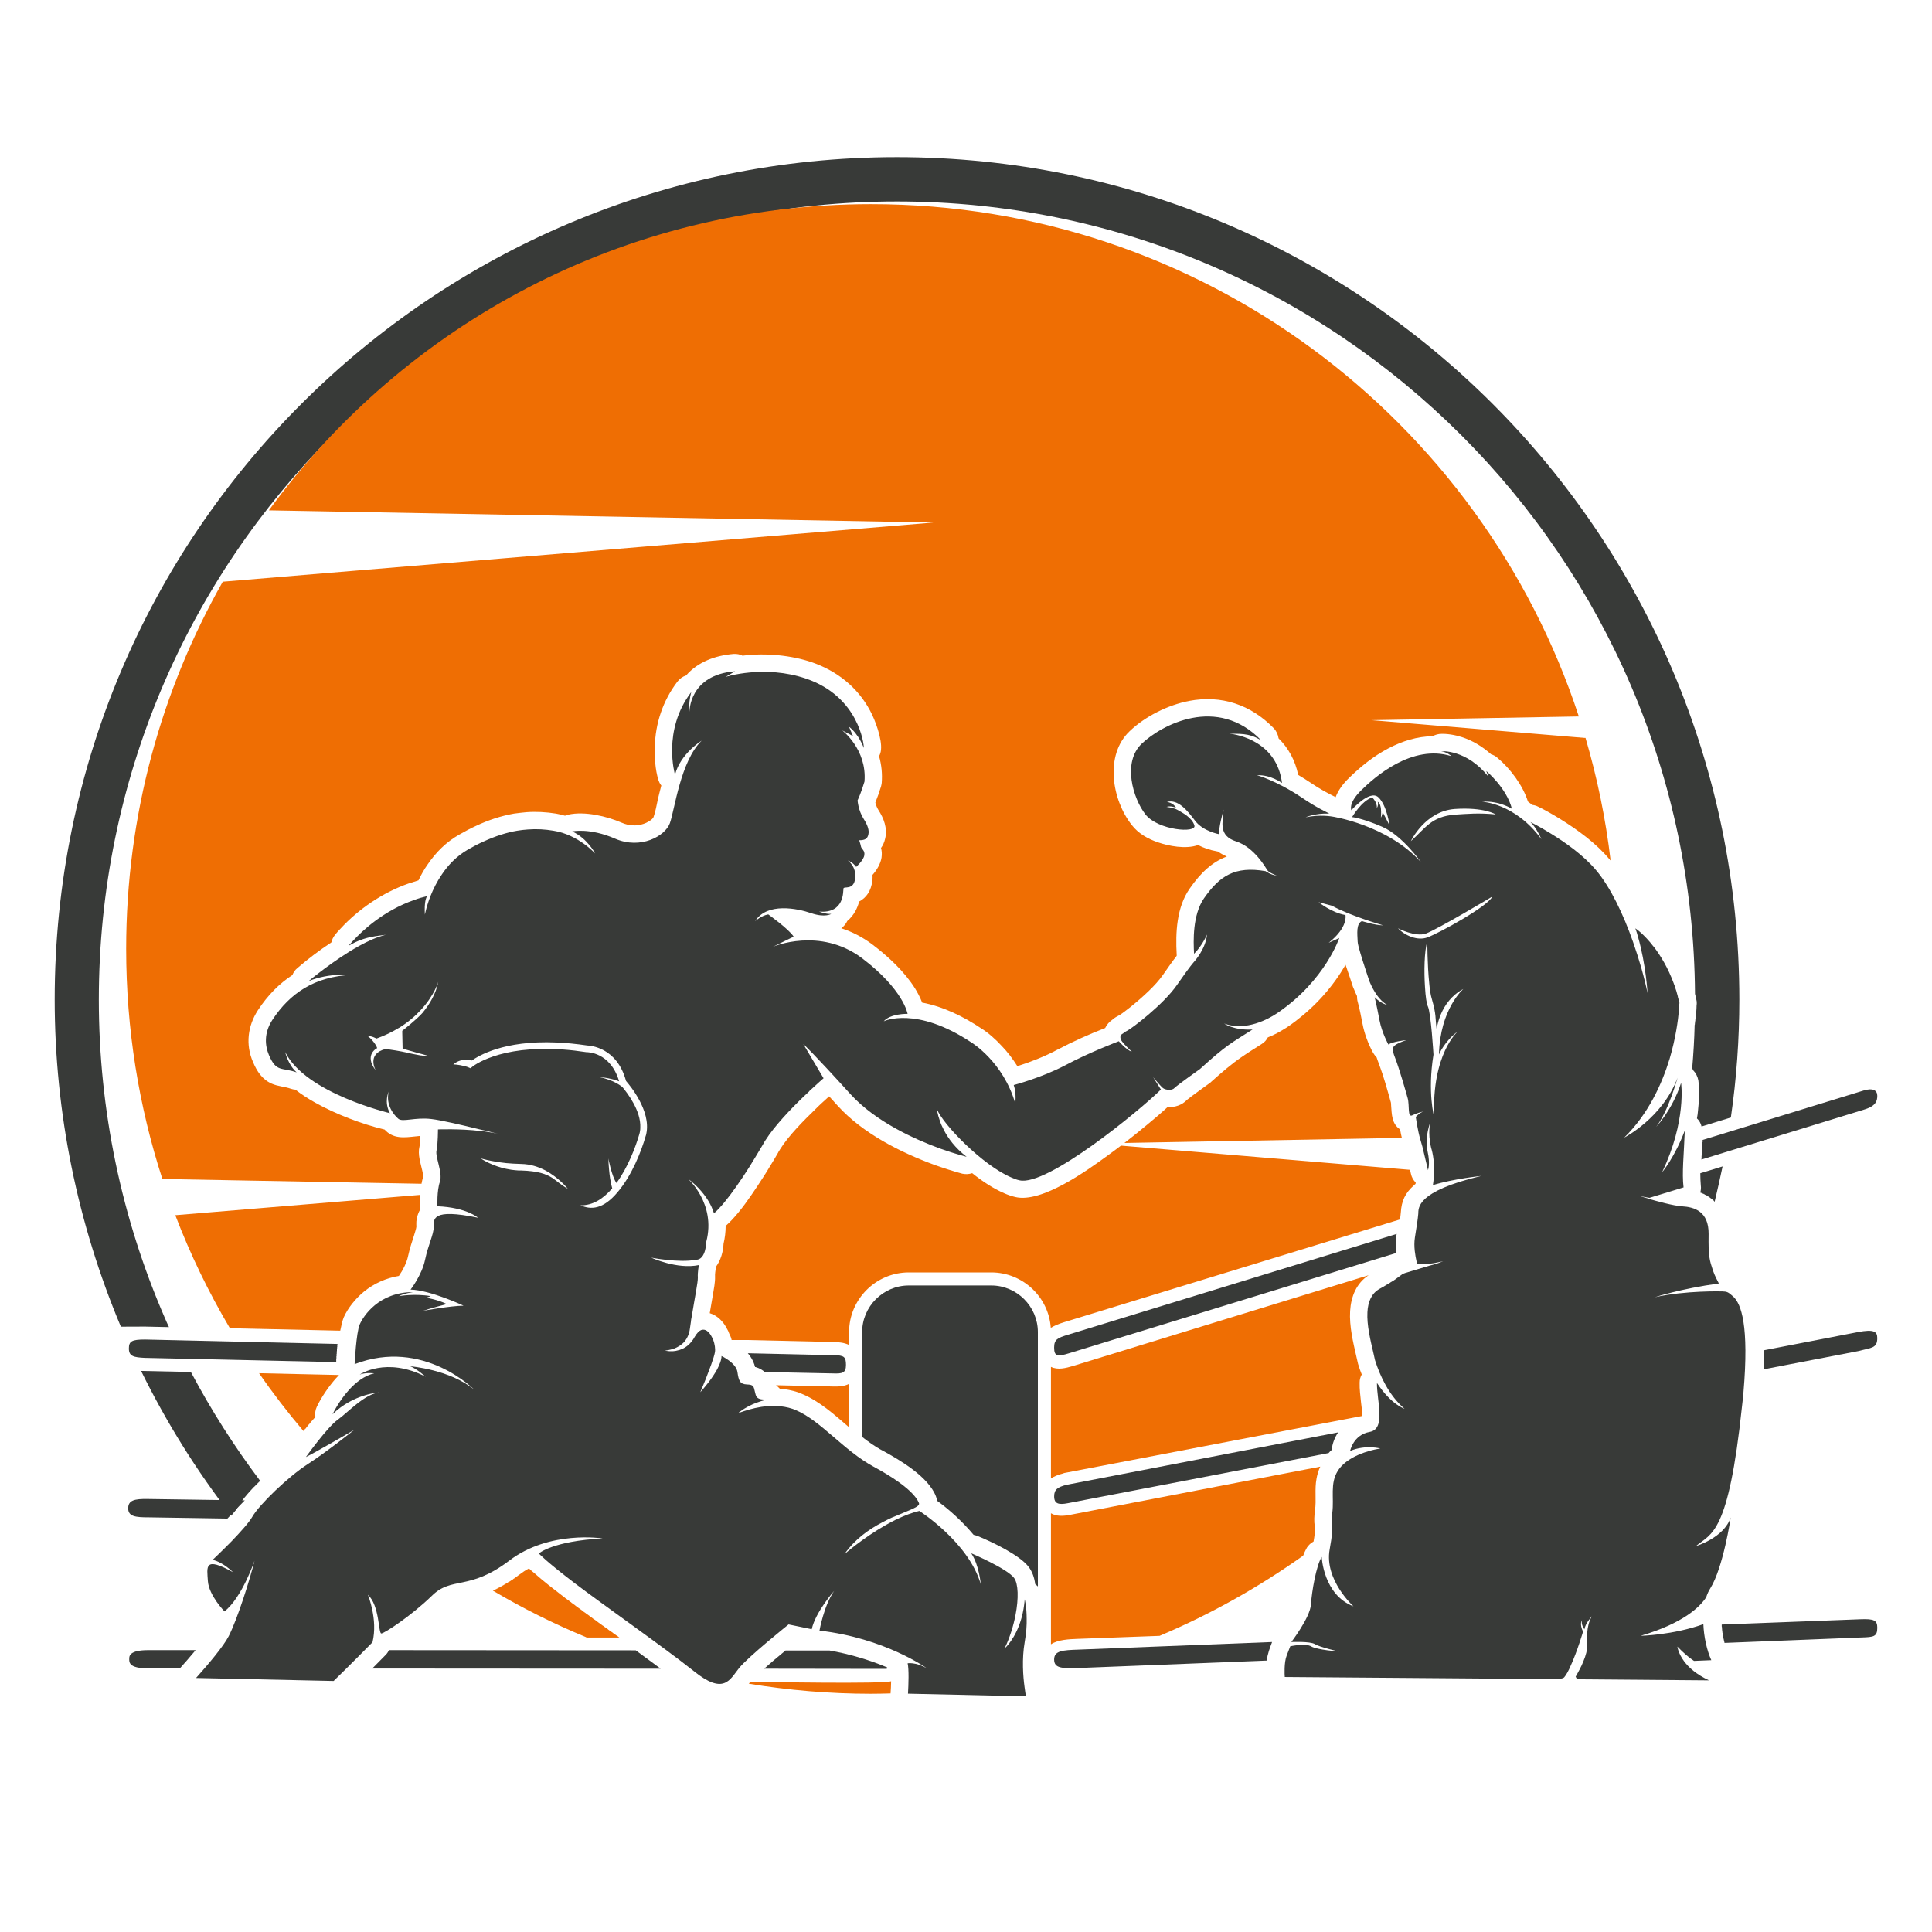 <?xml version="1.0" encoding="utf-8"?>
<!-- Generator: Adobe Illustrator 22.1.0, SVG Export Plug-In . SVG Version: 6.00 Build 0)  -->
<svg version="1.1" xmlns="http://www.w3.org/2000/svg" xmlns:xlink="http://www.w3.org/1999/xlink" x="0px" y="0px"
	 viewBox="22.366 337.079 100 100" enable-background="new 22.366 337.079 100 100" xml:space="preserve">
<g id="background">
	<g>
		<path fill="#383A38" d="M34.348,415.534c-1.819-2.34-3.382-4.854-4.68-7.496l2.578,0.055c1.042,1.965,2.24,3.848,3.583,5.631
			l-0.009,0.009l-0.009,0.018l-0.027,0.027h-0.009l-0.018,0.018l-0.018,0.027h-0.009l-0.018,0.018l-0.018,0.027h-0.009l-0.018,0.018
			l-0.027,0.027l0,0l-0.018,0.027l-0.018,0.018h-0.009l-0.018,0.027l-0.018,0.018h-0.009l-0.018,0.027l-0.018,0.018H35.5
			l-0.018,0.027l-0.018,0.018l-0.009,0.009l-0.018,0.018l-0.018,0.018v0.009l-0.027,0.018l-0.009,0.018l-0.009,0.009l-0.037,0.037
			l-0.009,0.009l-0.018,0.018l-0.009,0.018l-0.009,0.009l-0.027,0.027h-0.009l-0.009,0.018l-0.018,0.027h-0.009l-0.009,0.018
			l-0.027,0.027l0,0l-0.037,0.046l0,0l-0.018,0.018l-0.018,0.027l0,0l-0.018,0.018l-0.018,0.018v0.009l-0.018,0.018l-0.018,0.018
			l0,0l-0.018,0.027l-0.018,0.018l0,0l-0.018,0.027l-0.018,0.018l0,0l-0.027,0.037l0,0l-0.009,0.009l-0.018,0.018l-0.009,0.018
			v0.009l-0.018,0.018l-0.009,0.009l-0.027,0.037l-0.009,0.009c-0.018,0.027-0.027,0.046-0.046,0.073l-0.009,0.009l-0.009,0.009
			l-0.009,0.018l-0.009,0.009c-0.018,0.027-0.027,0.046-0.046,0.073l0,0v0.009l-0.009,0.009l-0.018,0.027l0,0l-0.009,0.018
			l-0.009,0.018l0,0l-0.018,0.018l-0.009,0.018v0.009l0,0l-0.009,0.009l0,0l0,0v0.009h-0.009l0,0v0.009v0.009h-0.009l0,0v0.009
			h-0.009v0.009l0,0v0.009h-0.009l0,0v0.009h-0.009v0.009l0,0v0.009h-0.009v0.009l0,0l-0.009,0.009l0,0l0,0l-0.009,0.009v0.009
			H34.54l0,0v0.009l0,0l-0.009,0.009l0,0v0.009h-0.009v0.009l0,0l-0.009,0.009l0,0l-0.009,0.009l0,0v0.009h-0.009v0.009l0,0
			l-0.009,0.009l0,0h-0.009v0.009l-0.009,0.009l0,0l0,0l-0.009,0.009v0.009h-0.009v0.009l0,0l-0.009,0.009l0,0v0.009H34.43
			l-0.009,0.009l0,0v0.009h-0.009v0.009l0,0l-0.009,0.009v0.009h-0.009l0,0l-0.009,0.009v0.009h-0.009l0,0v0.009l-0.009,0.009l0,0
			h-0.009v0.009L34.348,415.534z M28.616,405.735c-2.23-5.311-3.419-11.051-3.419-16.92c0-12.039,4.872-22.944,12.77-30.832
			c7.889-7.889,18.785-12.77,30.824-12.77c12.039,0,22.945,4.881,30.833,12.77c7.889,7.889,12.77,18.794,12.77,30.832
			c0,2.057-0.146,4.095-0.439,6.106l-1.517,0.466c-0.037-0.165-0.119-0.311-0.238-0.42c0.027-0.137,0.046-0.274,0.055-0.411
			c0.055-0.475,0.082-1.069,0.018-1.554c-0.037-0.201-0.128-0.375-0.256-0.512h-0.009l0,0l0,0l0,0v-0.009l0,0l0,0l0,0l0,0l0,0l0,0
			v-0.009h-0.009l0,0l0,0l0,0l0,0v-0.009l0,0l0,0l0,0l0,0l0,0v-0.009l0,0l0,0h-0.009l0,0l0,0v-0.009l0,0l0,0l0,0l0,0l0,0l0,0v-0.009
			h-0.009l0,0l0,0l0,0l0,0v-0.009l0,0l0,0l0,0l0,0l0,0v-0.009h-0.009l0,0l0,0l0,0v-0.009l0,0l0,0l0,0l0,0h-0.009v-0.009l0,0l0,0l0,0
			l0,0l0,0l0,0v-0.009l0,0l0,0h-0.009l0,0l0,0v-0.009l0,0l0,0l0,0l0,0c0.064-0.75,0.11-1.499,0.128-2.258l0.009-0.009v-0.009v-0.018
			l0.009-0.073v-0.009v-0.009l0,0v-0.009l0.009-0.009v-0.018l0,0v-0.018v-0.009v-0.009v-0.009l0,0l0.009-0.009v-0.009v-0.009v-0.009
			v-0.009v-0.009v-0.009v-0.009v-0.009l0,0l0.009-0.009v-0.009v-0.009v-0.018l0,0v-0.009v-0.009v-0.009l0.009-0.009l0,0v-0.009
			v-0.009v-0.018v-0.009l0,0v-0.009v-0.009v-0.009l0.009-0.009l0,0v-0.009v-0.018v-0.009v-0.009l0,0v-0.009v-0.009v-0.009v-0.009
			l0,0l0.009-0.009v-0.018v-0.009v-0.009l0,0v-0.009v-0.009v-0.009v-0.009l0,0v-0.018l0.009-0.009v-0.009v-0.009
			c0.009-0.119,0.018-0.238,0.018-0.357c0.009-0.037,0.009-0.073,0.009-0.11c0-0.073-0.009-0.137-0.027-0.201
			c0-0.018,0-0.027-0.009-0.046c0,0,0-0.009,0-0.018l0,0v-0.009h-0.009l0,0l0,0l0,0l0,0v-0.009l0,0l0,0l0,0l0,0v-0.009l0,0l0,0l0,0
			l0,0v-0.009l0,0l0,0l0,0l0,0l0,0v-0.009l0,0h-0.009l0,0l0,0v-0.009l0,0l0,0l0,0l0,0v-0.009l0,0l0,0l0,0l0,0l0,0v-0.009l0,0l0,0
			l0,0l0,0v-0.009l0,0h-0.009l0,0l0,0v-0.009l0,0l0,0l0,0l0,0l0,0v-0.009l0,0l0,0l0,0l0,0v-0.009l0,0l0,0l0,0l0,0v-0.009l0,0l0,0
			l0,0h-0.009l0,0v-0.009l0,0l0,0l0,0l0,0v-0.009l0,0l0,0l0,0l0,0v-0.009l0,0l0,0l0,0l0,0v-0.009l0,0l0,0h-0.009l0,0v-0.009l0,0l0,0
			l0,0v-0.009l0,0l0,0l0,0l0,0l0,0v-0.009l0,0l0,0l0,0l0,0v-0.009l0,0l0,0h-0.009l0,0l0,0c-0.073-11.298-4.68-21.518-12.094-28.931
			c-7.478-7.477-17.807-12.103-29.215-12.103c-11.408,0-21.738,4.625-29.215,12.103c-7.478,7.477-12.094,17.806-12.094,29.214
			c0,5.722,1.179,11.307,3.401,16.435c0.073,0.174,0.146,0.338,0.229,0.512l-1.234-0.027H28.616z M111.527,397.454
			c-0.128,0.612-0.265,1.216-0.411,1.828l-0.009-0.009l0,0l-0.018-0.018v-0.009h-0.009v-0.009l-0.009-0.009l-0.009-0.009
			l-0.009-0.009l-0.018-0.009l-0.009-0.009l0,0l-0.009-0.009l-0.018-0.018l0,0l-0.037-0.027l0,0l-0.018-0.018h-0.009l0,0v-0.009
			l-0.018-0.009l-0.009-0.009h-0.009l-0.009-0.009l-0.009-0.009l-0.009-0.009l0,0l-0.027-0.018l0,0h-0.009l-0.009-0.009
			l-0.009-0.009l-0.009-0.009h-0.009l-0.009-0.009l-0.009-0.009h-0.009l-0.009-0.009h-0.009l-0.009-0.009l0,0l-0.018-0.009
			l-0.009-0.009h-0.009v-0.009l-0.037-0.018l0,0l0,0l0,0l-0.027-0.009l-0.009-0.009l0,0h-0.009l-0.018-0.009l-0.009-0.009l0,0
			l-0.018-0.009l-0.009-0.009h-0.009h-0.009l-0.018-0.018h-0.009h-0.009l-0.009-0.009h-0.018v-0.009h-0.009l-0.018-0.009h-0.009
			l-0.009-0.009h-0.009l-0.009-0.009h-0.018l0,0l-0.009-0.009h-0.018l-0.009-0.009c0.027-0.11,0.046-0.229,0.027-0.357
			c-0.018-0.21-0.027-0.42-0.027-0.64L111.527,397.454z"/>
		<path fill="#383A38" d="M96.06,394.592c0.027-0.009,0.064-0.018,0.101-0.018C96.161,394.574,96.124,394.583,96.06,394.592
			L96.06,394.592z M109.535,423.066l-5.302,0.21c-0.155,0.32-0.311,0.585-0.311,0.585l0.073,0.137l6.829,0.055
			C110.165,423.743,109.772,423.386,109.535,423.066c-0.311-0.42-0.347-0.759-0.347-0.759c0.311,0.32,0.594,0.567,0.859,0.74
			l0.896-0.037c-0.229-0.512-0.384-1.197-0.411-1.865c-1.572,0.567-3.245,0.603-3.245,0.603c2.203-0.649,3.062-1.49,3.391-1.993
			c0.055-0.174,0.128-0.329,0.21-0.457c0.676-1.079,1.06-3.675,1.06-3.675c-0.357,1.06-1.801,1.481-1.801,1.481
			c0.804-0.676,1.682-0.567,2.386-7.24c0.027-0.238,0.055-0.475,0.073-0.695c0.302-3.501-0.119-4.607-0.53-4.982
			c-0.274-0.247-0.329-0.256-0.567-0.265c0,0-1.892-0.055-3.492,0.302c0,0,1.325-0.439,3.318-0.713
			c-0.091-0.174-0.201-0.375-0.302-0.658c-0.183-0.558-0.247-0.722-0.229-1.901c0.009-1.179-0.74-1.399-1.38-1.435
			c-0.43-0.027-1.271-0.256-1.773-0.402v-0.009c-0.247-0.064-0.402-0.119-0.402-0.119c0.165,0.037,0.329,0.064,0.494,0.091
			l1.764-0.539c-0.091-0.74,0.018-1.7,0.064-2.943c-0.521,1.389-1.179,2.166-1.179,2.166c1.28-2.66,0.987-4.634,0.987-4.634
			c-0.448,1.399-1.289,2.276-1.289,2.276c0.64-0.823,1.106-2.541,1.106-2.541c-0.777,2.084-2.761,3.099-2.761,3.099
			c1.243-1.216,1.947-2.761,2.349-4.077c0.32-1.079,0.439-2.011,0.484-2.514c0.009-0.146,0.018-0.247,0.018-0.32
			c0.009-0.037,0.009-0.064,0.009-0.064c-0.009-0.009-0.009-0.027-0.009-0.037c0-0.009-0.009-0.018-0.009-0.018
			c-0.018-0.082-0.037-0.165-0.064-0.247c0-0.009,0-0.009,0-0.009l0,0c0-0.018-0.009-0.037-0.009-0.046
			c-0.027-0.091-0.046-0.174-0.073-0.265c-0.037-0.101-0.073-0.21-0.101-0.311c-0.009-0.009-0.018-0.027-0.018-0.037
			s-0.009-0.018-0.009-0.027c-0.302-0.823-0.686-1.444-1.033-1.901c-0.009-0.009-0.018-0.018-0.027-0.027
			c-0.229-0.302-0.448-0.521-0.612-0.676c-0.192-0.174-0.32-0.256-0.32-0.256c0.055,0.146,0.101,0.293,0.137,0.439
			c0.411,1.417,0.494,2.916,0.494,2.916c-0.165-0.814-0.43-1.737-0.75-2.651c-0.503-1.435-1.17-2.834-1.911-3.711
			c-0.658-0.786-1.618-1.453-2.349-1.901c-0.603-0.375-1.051-0.594-1.051-0.594c0.32,0.302,0.567,0.887,0.567,0.887
			c-1.371-1.874-3.071-1.938-3.071-1.938c0.887-0.064,1.545,0.366,1.545,0.366c-0.274-1.079-1.325-1.956-1.325-1.956l0.101,0.283
			c-1.134-1.417-2.432-1.307-2.432-1.307c0.302,0.046,0.53,0.256,0.53,0.256c-2.048-0.64-3.986,1.088-4.68,1.773
			c-0.686,0.676-0.503,1.024-0.503,1.024s0.951-1.088,1.399-0.667c0.448,0.42,0.585,1.499,0.567,1.453
			c-0.009-0.055-0.347-0.686-0.347-0.686s-0.027,0.192-0.091,0.283c0.037-0.484-0.018-0.722-0.165-0.823
			c0.027,0.073,0.027,0.238-0.046,0.32c0.027-0.293-0.238-0.539-0.238-0.539c-0.548,0.165-1.042,1.015-1.042,1.015
			s0.53,0.055,1.563,0.503c1.033,0.448,2.002,1.828,2.002,1.828c-1.755-1.938-4.589-2.358-4.589-2.358s-0.631-0.119-1.38,0.037
			c0,0,0.494-0.219,1.225-0.192c-0.201-0.11-0.622-0.283-1.444-0.841c-1.298-0.868-2.294-1.143-2.294-1.143
			c0.695-0.037,1.289,0.402,1.289,0.402c-0.265-2.13-2.249-2.505-2.733-2.559c0.457,0.037,0.987-0.073,1.664,0.357
			c-2.285-2.367-5.183-0.795-6.189,0.165c-1.015,0.96-0.457,2.834,0.192,3.665c0.649,0.823,2.66,0.987,2.532,0.567
			c-0.128-0.42-0.658-0.676-0.859-0.795c-0.201-0.119-0.585-0.165-0.585-0.165c0.229-0.073,0.494,0.046,0.494,0.046
			c-0.155-0.274-0.475-0.302-0.475-0.302c0.576-0.155,1.051,0.43,1.463,0.978s1.252,0.695,1.252,0.695
			c-0.073-0.219,0.219-1.271,0.219-1.271c-0.037,0.658-0.283,1.344,0.658,1.645c0.932,0.302,1.527,1.362,1.609,1.49
			s0.484,0.274,0.484,0.274c-0.311-0.027-0.576-0.228-0.576-0.228c-1.6-0.274-2.377,0.247-3.19,1.408
			c-0.594,0.868-0.548,2.203-0.512,2.87c0.439-0.439,0.667-0.996,0.667-0.996c-0.055,0.74-0.658,1.399-0.658,1.399
			c-0.064,0.082-0.155,0.146-0.878,1.188c-0.722,1.051-2.368,2.276-2.569,2.377c-0.201,0.101-0.238,0.155-0.238,0.155
			c-0.183,0.082-0.165,0.256-0.055,0.411c0.11,0.155,0.512,0.539,0.512,0.539c-0.302-0.11-0.676-0.548-0.676-0.548
			s-1.545,0.585-2.77,1.243c-1.234,0.649-2.669,1.024-2.669,1.024c0.146,0.42,0.082,0.96,0.082,0.96
			c-0.622-2.157-2.258-3.154-2.258-3.154c-2.879-1.92-4.552-1.106-4.552-1.106c0.357-0.411,1.234-0.384,1.234-0.384
			s-0.201-1.252-2.368-2.889c-2.176-1.627-4.598-0.585-4.598-0.585l1.07-0.521c-0.247-0.393-1.316-1.152-1.316-1.152
			c-0.366,0.064-0.676,0.347-0.676,0.347c0.612-0.978,2.185-0.658,2.898-0.411c0.722,0.247,1.042,0.037,1.042,0.037
			c-0.274,0.027-0.631-0.119-0.631-0.119c1.335,0.11,1.234-1.079,1.261-1.197c0.018-0.128,0.53,0.11,0.603-0.512
			c0.082-0.622-0.375-0.932-0.375-0.932c0.256,0.082,0.43,0.329,0.43,0.329s0.384-0.347,0.42-0.603
			c0.046-0.256-0.155-0.32-0.174-0.457c-0.027-0.137-0.091-0.32-0.091-0.32c0.32,0,0.43-0.091,0.475-0.302
			c0.046-0.201-0.018-0.448-0.238-0.795c-0.293-0.457-0.32-0.969-0.32-0.969c0.183-0.384,0.357-0.969,0.357-0.969
			c0.137-1.673-1.152-2.651-1.152-2.651l0.558,0.293l-0.21-0.484c0.512,0.384,0.768,1.097,0.768,1.097
			c0.018-0.165-0.256-2.651-2.98-3.583c-2.166-0.74-4.178-0.091-4.178-0.091c0.165-0.091,0.329-0.192,0.494-0.293
			c-2.395,0.192-2.358,2.102-2.358,2.102c-0.037-0.43,0.018-0.75,0.091-1.024c-1.517,1.984-0.841,4.278-0.841,4.278
			c0.283-1.097,1.38-1.764,1.38-1.764c-1.097,1.06-1.399,3.592-1.645,4.269c-0.238,0.667-1.508,1.38-2.834,0.804
			c-1.325-0.576-2.221-0.375-2.221-0.375c0.795,0.366,1.188,1.143,1.188,1.143s-0.878-0.978-2.157-1.179
			c-0.43-0.073-0.868-0.101-1.335-0.064c-0.183,0.009-0.366,0.037-0.548,0.064c-0.539,0.091-1.115,0.274-1.737,0.558
			c-0.265,0.119-0.53,0.256-0.814,0.421c-0.576,0.329-1.015,0.795-1.335,1.271c-0.53,0.768-0.768,1.581-0.85,1.929
			c-0.027,0.101-0.037,0.165-0.037,0.165c0-0.073-0.009-0.146-0.009-0.219c-0.009-0.603,0.128-0.74,0.128-0.74
			c-0.238,0.055-0.457,0.119-0.676,0.201c-1.6,0.558-2.697,1.609-3.154,2.102c-0.155,0.165-0.238,0.265-0.238,0.265
			c0.119-0.064,0.229-0.119,0.329-0.174c0.622-0.292,1.06-0.32,1.6-0.393c-0.43,0.101-0.923,0.32-1.399,0.585
			c-1.316,0.731-2.596,1.81-2.596,1.81c1.088-0.439,2.221-0.32,2.221-0.32c-1.92,0.082-3.199,0.96-4.095,2.322
			c-0.457,0.695-0.384,1.353-0.183,1.828c0.384,0.905,0.649,0.622,1.435,0.896c-0.448-0.393-0.594-1.051-0.594-1.051
			c1.06,2.139,5.421,3.163,5.421,3.163c-0.32-0.576-0.064-1.115-0.064-1.115c-0.165,0.686,0.274,1.216,0.503,1.408
			c0.229,0.183,0.859-0.091,1.7,0.009c0.494,0.055,1.627,0.32,2.477,0.53c0.119,0.027,0.229,0.055,0.329,0.073
			c0.43,0.11,0.722,0.183,0.722,0.183c-0.21-0.055-0.439-0.091-0.676-0.128c-0.101-0.018-0.201-0.027-0.302-0.037
			c-1.088-0.128-2.203-0.082-2.203-0.082s0,0.768-0.073,1.088c-0.082,0.32,0.329,1.152,0.174,1.618
			c-0.165,0.475-0.128,1.271-0.128,1.271c1.517,0.064,2.102,0.594,2.102,0.594c-2.413-0.503-2.294,0.082-2.294,0.475
			s-0.283,0.914-0.448,1.7c-0.165,0.795-0.75,1.545-0.75,1.545c1.024,0.027,2.742,0.832,2.742,0.832
			c-0.686,0.009-2.093,0.265-2.093,0.265c0.402-0.137,1.225-0.347,1.225-0.347c-0.42-0.219-1.06-0.329-1.06-0.329l0.229-0.082
			c-0.85-0.146-1.645,0-1.645,0c0.256-0.146,0.74-0.21,0.74-0.21c-1.792,0-2.587,1.252-2.77,1.673
			c-0.183,0.42-0.265,2.057-0.265,2.057c3.565-1.371,6.207,1.335,6.207,1.335c-1.261-1.06-3.327-1.225-3.327-1.225
			c0.32,0.119,0.795,0.539,0.795,0.539c-2.048-1.051-3.41-0.11-3.41-0.11c0.32-0.119,0.75-0.064,0.75-0.064
			c-0.512,0.119-0.96,0.475-1.307,0.859c-0.539,0.594-0.85,1.261-0.85,1.261c1.079-1.06,2.422-1.133,2.422-1.133
			c-0.777,0.091-1.618,1.033-2.157,1.417c-0.539,0.384-1.645,1.929-1.645,1.929c0.512-0.247,2.505-1.408,2.505-1.408
			s-1.426,1.143-2.422,1.783s-2.505,2.093-2.861,2.724c-0.165,0.292-0.622,0.795-1.06,1.252c-0.503,0.512-0.987,0.969-0.987,0.969
			c0.567,0.137,1.051,0.64,1.051,0.64c-1.508-0.841-1.344-0.274-1.298,0.466c0.055,0.74,0.859,1.563,0.859,1.563
			c0.914-0.722,1.554-2.623,1.554-2.623c-0.238,0.969-0.878,3.007-1.335,3.903c-0.265,0.521-1.07,1.472-1.691,2.166l7.121,0.155
			c0.713-0.686,2.011-2.002,2.011-2.002c0.293-1.179-0.238-2.459-0.238-2.459c0.612,0.558,0.539,2.002,0.695,2.002
			c0.155,0,1.563-0.923,2.614-1.947c1.042-1.033,1.92-0.238,4.004-1.819c2.084-1.591,4.836-1.152,4.836-1.152
			c-2.596,0.137-3.3,0.777-3.3,0.777s0.329,0.375,1.828,1.517s4.616,3.318,6.189,4.57c1.563,1.261,1.865,0.448,2.34-0.146
			c0.466-0.585,2.569-2.267,2.569-2.267l1.198,0.247c0.192-0.887,1.161-1.984,1.161-1.984c-0.539,0.777-0.759,2.057-0.759,2.057
			c3.373,0.384,5.54,1.938,5.54,1.938c-0.585-0.32-0.978-0.247-0.978-0.247c0.073,0.302,0.046,1.106,0.018,1.572l6.106,0.137
			c0,0-0.037-0.183-0.073-0.484c-0.073-0.53-0.146-1.444,0.009-2.331c0.082-0.466,0.11-0.868,0.101-1.197
			c0-0.649-0.101-1.005-0.101-1.005c-0.027,0.347-0.082,0.649-0.155,0.923c-0.302,1.124-0.887,1.618-0.887,1.618
			c0.265-0.548,0.457-1.161,0.567-1.737c0.165-0.85,0.146-1.609-0.073-1.91c-0.366-0.494-2.221-1.28-2.221-1.28
			c0.411,0.603,0.494,1.6,0.494,1.6c-0.631-2.176-3.181-3.793-3.181-3.793c-0.375,0.091-0.768,0.238-1.143,0.421
			c-0.046,0.018-0.082,0.037-0.119,0.055c-0.155,0.082-0.32,0.165-0.475,0.256c-1.179,0.667-2.139,1.508-2.139,1.508
			c0.539-0.777,1.271-1.289,1.956-1.645c0.165-0.091,0.338-0.174,0.494-0.247c0.046-0.018,0.091-0.037,0.137-0.055
			c0.768-0.338,1.344-0.503,1.271-0.695c-0.155-0.402-0.759-1.024-2.34-1.883s-2.733-2.386-4.059-2.943
			c-0.055-0.018-0.101-0.037-0.146-0.055c-0.548-0.183-1.124-0.174-1.618-0.101c-0.457,0.073-0.841,0.201-1.051,0.274
			c-0.11,0.037-0.165,0.064-0.165,0.064c0.037-0.027,0.082-0.064,0.128-0.101c0.283-0.21,0.585-0.356,0.832-0.448
			c0.311-0.119,0.53-0.155,0.53-0.155c-0.119-0.009-0.21-0.018-0.283-0.027l0,0l-0.475-0.009l0.475,0.009
			c-0.256-0.055-0.265-0.174-0.32-0.393c-0.064-0.283-0.073-0.366-0.42-0.375c-0.347-0.018-0.42-0.183-0.484-0.649
			c-0.073-0.475-0.823-0.823-0.823-0.823c0,0.201-0.101,0.448-0.229,0.695c-0.128,0.229-0.283,0.457-0.43,0.649
			c-0.238,0.311-0.439,0.53-0.439,0.53s0.128-0.302,0.283-0.686c0.091-0.238,0.192-0.503,0.283-0.75
			c0.091-0.256,0.165-0.484,0.192-0.64c0.027-0.174-0.009-0.411-0.091-0.64c-0.018-0.046-0.046-0.101-0.073-0.146
			c-0.11-0.219-0.274-0.384-0.448-0.375c-0.037,0-0.064,0.009-0.101,0.018c-0.11,0.046-0.219,0.155-0.338,0.356
			c-0.091,0.174-0.21,0.311-0.329,0.421c-0.201,0.174-0.411,0.256-0.612,0.293c-0.037,0.009-0.073,0.018-0.11,0.018
			c-0.046,0.009-0.082,0.009-0.119,0.009c-0.219,0.009-0.375-0.037-0.375-0.037s0.128,0,0.293-0.046
			c0.037-0.009,0.073-0.018,0.101-0.027c0.037-0.009,0.064-0.018,0.091-0.027c0.183-0.073,0.375-0.183,0.53-0.356
			c0.137-0.165,0.247-0.384,0.283-0.667c0.018-0.128,0.037-0.247,0.055-0.375c0-0.027,0.009-0.064,0.009-0.091
			c0.009-0.064,0.027-0.137,0.037-0.201c0.146-0.905,0.32-1.755,0.311-1.984c-0.018-0.283,0.055-0.649,0.055-0.649
			c-1.134,0.238-2.468-0.384-2.468-0.384s1.444,0.283,2.322,0.11c0.521,0,0.53-0.941,0.53-0.941c0.512-1.965-0.96-3.263-0.96-3.263
			c1.152,0.878,1.353,1.801,1.353,1.801c0.082-0.064,0.174-0.155,0.274-0.265c0.347-0.366,0.777-0.951,1.207-1.591
			c0-0.009,0.009-0.018,0.018-0.027c0.219-0.329,0.439-0.676,0.64-1.015c0.146-0.238,0.283-0.466,0.411-0.686
			c0.018-0.027,0.027-0.046,0.037-0.073c0.027-0.037,0.055-0.082,0.082-0.128c0.457-0.722,1.289-1.6,1.965-2.249
			c0.11-0.101,0.21-0.201,0.302-0.283v-0.009c0.43-0.402,0.74-0.667,0.74-0.667l-1.051-1.773c0,0,0.411,0.357,2.459,2.614
			c1.289,1.408,3.309,2.322,4.644,2.806c0.795,0.283,1.353,0.42,1.353,0.42c-0.594-0.457-0.96-0.96-1.179-1.389
			c-0.091-0.174-0.165-0.338-0.21-0.484c-0.128-0.347-0.146-0.585-0.146-0.585c0.329,0.804,2.368,2.898,3.848,3.528
			c0.146,0.064,0.283,0.119,0.42,0.146c1.417,0.338,6.225-3.611,7.322-4.698l-0.402-0.64c0,0,0.384,0.466,0.512,0.567
			c0.137,0.101,0.466,0.137,0.594-0.009c0.128-0.137,1.316-0.978,1.316-0.978c1.399-1.271,1.609-1.335,2.724-2.048
			c-0.978,0.055-1.472-0.311-1.472-0.311c1.134,0.43,2.34-0.265,2.697-0.503l0.11-0.073c2.422-1.664,3.154-3.848,3.154-3.848
			l-0.548,0.247c1.024-0.814,0.868-1.435,0.868-1.435c-0.731-0.128-1.389-0.667-1.389-0.667l0.686,0.183
			c0.96,0.53,2.651,1.015,2.651,1.015c-0.42,0-1.097-0.219-1.097-0.219c-0.302,0.146-0.238,0.631-0.219,1.07
			c0.009,0.21,0.229,0.887,0.448,1.563c0.055,0.155,0.11,0.32,0.155,0.466c0.018,0.037,0.027,0.073,0.046,0.11
			c0.174,0.393,0.457,0.896,0.887,1.133c0,0-0.32-0.064-0.658-0.402c0.082,0.311,0.201,0.923,0.256,1.207
			c0.119,0.631,0.457,1.243,0.457,1.243c0.201-0.155,0.923-0.229,0.923-0.229c-0.823,0.293-0.777,0.384-0.567,0.942
			c0.21,0.548,0.53,1.664,0.64,2.057c0.11,0.384-0.027,1.042,0.256,0.887c0.192-0.101,0.448-0.165,0.585-0.201
			c-0.238,0.073-0.421,0.293-0.421,0.293s0.101,0.713,0.238,1.17c0.064,0.201,0.146,0.503,0.21,0.804
			c0.101,0.402,0.183,0.777,0.183,0.777s0.128-0.302-0.018-0.96c0-0.018,0-0.037-0.009-0.055c-0.155-0.695,0.155-1.481,0.155-1.481
			s-0.155,0.521,0.037,1.344c0.009,0.027,0.018,0.064,0.027,0.091c0.238,0.878,0.064,1.837,0.064,1.837
			c1.06-0.329,2.505-0.475,2.505-0.475c-3.391,0.804-3.245,1.664-3.263,1.965c-0.027,0.302-0.073,0.585-0.174,1.225
			c-0.073,0.466,0.027,0.969,0.082,1.216c0.027,0.091,0.037,0.146,0.037,0.146c0.503,0.082,1.344-0.137,1.344-0.137
			s-0.046,0.018-0.119,0.046c-0.018,0.009-0.046,0.018-0.064,0.027c-0.137,0.046-0.32,0.11-0.521,0.155
			c-0.018,0.009-0.037,0.009-0.055,0.018l-1.188,0.356l-0.101,0.037L95,403.002c-0.009,0-0.009,0-0.009,0
			c-0.137,0.101-0.293,0.219-0.503,0.366c-0.046,0.027-0.082,0.046-0.128,0.073c-0.055,0.046-0.119,0.082-0.192,0.119
			c-0.119,0.073-0.247,0.155-0.393,0.229c-0.43,0.238-0.603,0.686-0.631,1.207c-0.037,0.667,0.155,1.453,0.311,2.121
			c0.027,0.128,0.055,0.247,0.082,0.366c0.265,0.832,0.722,1.819,1.527,2.514c0,0-0.686-0.21-1.426-1.335
			c-0.018,0.905,0.484,2.377-0.375,2.532c-0.859,0.155-1.015,0.987-1.015,0.987c0.804-0.347,1.664-0.119,1.545-0.119
			c-0.11,0-1.38,0.219-2.02,0.932c-0.064,0.073-0.119,0.146-0.165,0.219l0,0c-0.411,0.658-0.183,1.389-0.283,2.166
			c-0.119,0.878,0.146,0.338-0.137,1.901c-0.283,1.572,1.234,2.943,1.234,2.943c-1.563-0.594-1.645-2.559-1.645-2.559
			c-0.283,0.448-0.512,1.782-0.558,2.468c-0.046,0.676-1.015,1.938-1.015,1.938s0.978-0.046,1.225,0.11
			c0.238,0.155,1.243,0.384,1.243,0.384s-1.143-0.091-1.435-0.265c-0.283-0.183-1.088-0.009-1.088-0.009s-0.027,0.073-0.183,0.475
			c-0.146,0.366-0.11,1.024-0.101,1.106l14.8-0.576l-14.8,0.576v0.009l14.187,0.11c0.146-0.027,0.238-0.055,0.274-0.091
			c0.11-0.128,0.229-0.347,0.338-0.603c0.338-0.731,0.64-1.764,0.64-1.764c-0.201-0.402-0.055-0.594-0.055-0.594
			c-0.064,0.238,0.128,0.475,0.128,0.475c0.037-0.302,0.384-0.676,0.384-0.676c-0.32,0.539-0.238,1.179-0.256,1.691
			c-0.018,0.238-0.146,0.567-0.274,0.85L109.535,423.066z M85.987,375.049c-0.027,0-0.064-0.009-0.101-0.009
			C85.886,375.04,85.923,375.04,85.987,375.049L85.987,375.049z M96.252,385.598c-0.512,0.192-1.17-0.091-1.527-0.475
			c0,0.009,0.914,0.475,1.453,0.274c0.576-0.21,3.419-1.901,3.428-1.91C99.379,383.998,96.828,385.388,96.252,385.598
			L96.252,385.598z M96.124,388.176c-0.055-0.804-0.037-1.865,0.119-2.377c0,0,0,1.225,0.101,2.185
			c0.027,0.32,0.073,0.612,0.137,0.814c0.238,0.814,0.165,0.96,0.247,1.563c0,0,0.137-1.435,1.38-2.093c0,0-1.207,1.033-1.261,3.391
			c0,0,0.274-0.676,0.978-1.197c0,0-1.362,1.161-1.225,4.442c0,0-0.357-1.28-0.037-3.236c0,0-0.128-2.176-0.293-2.505
			C96.207,389.044,96.152,388.651,96.124,388.176L96.124,388.176z M52.758,391.192c0.146,0.009,1.536,0.082,2.011,1.837
			c0.192,0.219,1.298,1.536,1.051,2.724c-0.009,0.046-0.018,0.091-0.037,0.137c-0.219,0.768-0.704,2.02-1.453,2.898
			c-0.75,0.896-1.38,0.914-1.92,0.676c0.649,0.018,1.197-0.356,1.645-0.878c-0.064-0.21-0.165-0.667-0.201-1.545
			c0,0,0.174,0.923,0.42,1.271c0.594-0.814,0.987-1.856,1.179-2.514c0.037-0.119,0.055-0.238,0.055-0.356
			c0.037-0.868-0.658-1.773-0.923-2.093c0,0-0.402-0.366-1.207-0.521c0,0,0.53,0.027,1.033,0.219
			c-0.448-1.527-1.664-1.508-1.673-1.508h-0.009h-0.009c-0.42-0.064-0.814-0.11-1.188-0.137c-3.382-0.247-4.726,0.896-4.735,0.905
			l-0.073,0.064l-0.091-0.037c-0.073-0.037-0.155-0.055-0.219-0.073c-0.311-0.082-0.585-0.091-0.585-0.091
			c0.11-0.091,0.229-0.155,0.347-0.192c0.229-0.064,0.457-0.046,0.612-0.009c0.338-0.229,1.627-1.051,4.379-0.932
			C51.652,391.055,52.182,391.11,52.758,391.192L52.758,391.192z M47.237,397.033c0,0,0.484,0.155,1.325,0.247
			c0.11,0.009,0.229,0.018,0.357,0.027c0.128,0.009,0.274,0.009,0.43,0.018c0.466,0.009,0.878,0.146,1.234,0.329
			c0.722,0.384,1.161,0.942,1.17,0.951c-0.357-0.192-0.548-0.393-0.814-0.567c-0.311-0.192-0.713-0.347-1.6-0.375
			c-0.046,0-0.082,0-0.128,0c-0.128-0.009-0.247-0.018-0.375-0.037C48.096,397.518,47.548,397.234,47.237,397.033L47.237,397.033z
			 M45.052,387.892c-0.11,0.612-0.475,1.197-0.777,1.563c-0.009,0.009-0.018,0.018-0.018,0.027c-0.32,0.366-1.07,0.951-1.07,0.951
			l0,0c0,0.018,0,0.046,0,0.091c0.009,0.238,0.018,0.832,0.018,0.832l0.832,0.238l0.146,0.037l0.457,0.128c0,0-0.137,0-0.384-0.037
			c-0.046-0.009-0.091-0.018-0.137-0.018c-0.183-0.037-0.411-0.073-0.667-0.137c-0.402-0.091-0.832-0.155-1.134-0.192
			c-0.996,0.256-0.503,1.106-0.503,1.106c-0.631-0.814,0.073-1.152,0.073-1.152c-0.046-0.165-0.274-0.466-0.484-0.622
			c0.192-0.018,0.448,0.128,0.448,0.128c0.439-0.155,0.823-0.347,1.152-0.548c0.009,0,0.027-0.009,0.037-0.018
			c0.466-0.293,0.823-0.603,1.106-0.914C44.86,388.587,45.052,387.892,45.052,387.892L45.052,387.892z M95.393,380.616
			c0,0,0.731-1.554,2.276-1.664c1.508-0.101,2.112,0.274,2.112,0.283c-0.868-0.091-1.508-0.027-2.093,0.009
			C96.453,379.336,96.161,379.93,95.393,380.616L95.393,380.616z"/>
		<path fill="#383A38" d="M113.666,406.969l4.872-0.942c0.823-0.155,0.996-0.027,0.996,0.311c0,0.539-0.32,0.494-0.951,0.667
			l-4.936,0.951v-0.018v-0.018v-0.009v-0.009v-0.009v-0.009v-0.018v-0.018v-0.009v-0.018v-0.018l0,0v-0.009v-0.018v-0.009
			l0.009-0.018v-0.018v-0.009V407.7l0,0v-0.018v-0.009v-0.018v-0.018v-0.009V407.6v-0.009v-0.009v-0.018v-0.091l0.009-0.018v-0.073
			v-0.018v-0.018v-0.018v-0.009v-0.037v-0.009v-0.018v-0.018v-0.018v-0.009v-0.018l0,0v-0.018v-0.009v-0.018v-0.018v-0.018v-0.009
			v-0.009v-0.009v-0.018v-0.009v-0.018v-0.018v-0.018v-0.009l0,0V406.969z"/>
		<path fill="#383A38" d="M110.494,396.082l8.337-2.559c0.475-0.146,0.704-0.009,0.704,0.274c0,0.256-0.073,0.521-0.622,0.695
			l-8.483,2.605v-0.018l0,0v-0.018l0.009-0.018v-0.009l0,0v-0.018v-0.018v-0.009v-0.009v-0.018v-0.009v-0.009v-0.009v-0.018v-0.018
			l0,0l0.009-0.009v-0.018v-0.018l0,0v-0.018v-0.009v-0.018l0,0v-0.018v-0.018v-0.009l0,0v-0.018l0.009-0.018v-0.009v-0.009v-0.009
			v-0.018v-0.009v-0.009v-0.018v-0.009v-0.009v-0.009v-0.018l0.009-0.009v-0.009v-0.009v-0.018v-0.009v-0.009v-0.009v-0.018v-0.009
			v-0.009v-0.018l0.009-0.009v-0.009v-0.009v-0.018v-0.018l0,0v-0.009v-0.018v-0.018l0,0v-0.009v-0.018l0.009-0.018l0,0v-0.018
			v-0.009v-0.018l0,0v-0.018v-0.009v-0.009v-0.009v-0.018v-0.009l0.009-0.009v-0.009v-0.018v-0.009v-0.009v-0.009v-0.018v-0.009
			v-0.009V396.082z"/>
		<path fill="#383A38" d="M39.769,407.582l-9.9-0.219c-0.585-0.027-0.832-0.082-0.832-0.484c0-0.375,0.146-0.466,0.832-0.466
			l9.964,0.229v0.009v0.009v0.009v0.018v0.018l0,0l-0.009,0.018v0.009v0.009v0.009v0.018v0.018l0,0v0.018l-0.009,0.009v0.009v0.009
			v0.018v0.018l0,0v0.009v0.018v0.009l-0.009,0.009v0.018v0.009v0.046v0.018l-0.009,0.027v0.009v0.009v0.018l0,0v0.018v0.009v0.009
			v0.009v0.018v0.009v0.009l-0.009,0.009v0.018v0.009l0,0v0.018v0.009v0.009v0.009v0.018v0.009l0,0v0.018l-0.009,0.009v0.009v0.009
			v0.018v0.009l0,0v0.018v0.009v0.009v0.009v0.009l-0.009,0.055l0,0v0.009v0.018l0,0v0.009v0.018v0.009l0,0v0.009v0.018l0,0v0.009
			v0.009v0.018l0,0V407.582z"/>
		<path fill="#383A38" d="M78.189,422.463l10.019-0.393c-0.119,0.329-0.229,0.585-0.274,0.96l-9.735,0.384
			c-0.859,0.027-1.271,0.018-1.271-0.439S77.367,422.49,78.189,422.463L78.189,422.463z"/>
		<path fill="#383A38" d="M77.641,406.165l17.021-5.219l0,0l-0.009,0.018v0.018v0.009l0,0l-0.009,0.018l0,0v0.009v0.009v0.009l0,0
			v0.009v0.009v0.009v0.009h-0.009v0.018l0,0v0.009l0,0v0.018l0,0v0.018l0,0v0.009v0.009l-0.009,0.009v0.009l0,0v0.009v0.009v0.009
			l0,0v0.018l0,0v0.018l0,0v0.009v0.009v0.009l0,0v0.009l-0.009,0.009v0.009v0.009v0.009v0.009l0,0v0.018l0,0v0.018l0,0v0.009l0,0
			v0.018l0,0v0.018l0,0v0.009v0.009v0.009v0.009v0.009v0.009l0,0v0.018l0,0v0.018l0,0v0.009v0.009v0.009l0,0v0.018l0,0v0.009v0.009
			v0.009v0.009v0.009v0.009l0,0v0.018l0,0v0.018l0,0v0.009v0.009v0.009v0.009v0.009v0.009v0.009l0.009,0.009l0,0v0.009v0.009v0.009
			v0.009v0.009l0,0v0.018l0,0v0.018l0,0v0.009v0.009v0.009v0.009v0.009l0.009,0.009v0.009v0.009l0,0v0.018l0,0v0.018l0,0v0.009
			v0.009v0.009v0.009l0.009,0.009l-16.939,5.192c-0.594,0.183-0.777,0.174-0.777-0.293
			C76.928,406.402,77.111,406.329,77.641,406.165L77.641,406.165z"/>
		<path fill="#383A38" d="M66.991,407.253v-1.225c0-1.325,1.088-2.413,2.413-2.413h4.269c1.325,0,2.413,1.088,2.413,2.413v0.612
			v0.996v6.581v0.96v4.022l0,0v-0.009l0,0l0,0h-0.009l0,0l0,0v-0.009l0,0h-0.009l0,0l0,0l0,0v-0.009l0,0h-0.009l0,0l0,0l0,0v-0.009
			l0,0H76.05l0,0l0,0l0,0v-0.009l0,0h-0.009l0,0l0,0l0,0v-0.009h-0.009l0,0l0,0l0,0l0,0l-0.009-0.009l0,0l0,0l0,0l-0.009-0.009l0,0
			l0,0l0,0l0,0h-0.009v-0.009l0,0l0,0l0,0h-0.009l0,0l0,0v-0.009l0,0h-0.009l0,0l0,0v-0.009l0,0h-0.009l0,0l0,0l0,0l0,0
			l-0.009-0.009l0,0l0,0l0,0l0,0h-0.009v-0.009l0,0l0,0l0,0H75.95l0,0c-0.046-0.347-0.155-0.658-0.338-0.896
			c-0.457-0.612-1.883-1.289-2.614-1.591c-0.082-0.037-0.165-0.055-0.238-0.073c-0.567-0.676-1.234-1.289-1.892-1.764
			c-0.009-0.073-0.027-0.146-0.055-0.219c-0.384-1.024-1.874-1.892-2.779-2.386l-0.055-0.027l-0.009-0.009H67.96l-0.009-0.009
			l-0.055-0.027l0,0l-0.018-0.009l-0.018-0.018l-0.009-0.009l-0.018-0.009h-0.009l-0.009-0.009l-0.018-0.009l-0.018-0.009
			l-0.018-0.009l0,0l-0.064-0.046l-0.018-0.009l-0.046-0.027l-0.009-0.009l-0.009-0.009l-0.018-0.009l-0.018-0.009l-0.009-0.009
			l-0.009-0.009h-0.009l-0.018-0.009l-0.018-0.018l-0.018-0.009l0,0l-0.009-0.009l-0.018-0.009l-0.037-0.027l0,0l-0.064-0.046
			h-0.009v-0.009l-0.119-0.082l-0.009-0.009l0,0l-0.018-0.018l-0.018-0.009l-0.027-0.018l0,0l-0.018-0.018l-0.018-0.009
			l-0.018-0.009l-0.009-0.009v-0.009l-0.018-0.009l-0.018-0.009l-0.009-0.018l-0.018-0.009l0,0l-0.018-0.009L67,411.457
			l-0.009-0.009v-3.254V407.253z"/>
		<path fill="#383A38" d="M65.474,408.167l-3.529-0.073c-0.119-0.11-0.265-0.192-0.439-0.247h-0.009h-0.009v-0.009h-0.009H61.47
			h-0.009l0,0h-0.009l-0.009-0.009v-0.009v-0.009v-0.009l-0.009-0.009v-0.009v-0.009l0,0l-0.009-0.018v-0.009l0,0l-0.009-0.009
			v-0.009v-0.009v-0.009l-0.009-0.009l0,0v-0.018l-0.009-0.009l0,0v-0.009l-0.009-0.009v-0.009v-0.009l-0.009-0.009v-0.009l0,0
			l-0.009-0.018v-0.009l0,0l-0.009-0.009v-0.009v-0.009l-0.009-0.009v-0.009h-0.009v-0.009l-0.009-0.009v-0.009v-0.009l-0.009-0.009
			v-0.009l0,0l-0.009-0.009l-0.009-0.018l0,0v-0.009l-0.009-0.009l0,0l-0.009-0.009v-0.018h-0.009v-0.009l-0.009-0.009v-0.009l0,0
			l-0.009-0.009l-0.009-0.009v-0.009l-0.009-0.009v-0.009l0,0l-0.009-0.009l-0.009-0.009v-0.009h-0.009v-0.018h-0.009v-0.009
			l-0.009-0.009l-0.009-0.009l0,0l-0.009-0.009v-0.009l0,0l-0.009-0.018l-0.009-0.009l0,0l-0.009-0.009l-0.009-0.009l0,0
			l-0.009-0.009v-0.009l-0.009-0.009l0,0l-0.009-0.009l-0.009-0.009l0,0l-0.018-0.027l0,0l-0.009-0.009l-0.009-0.009l4.415,0.101
			c0.576,0,0.667,0.082,0.667,0.503S65.958,408.185,65.474,408.167L65.474,408.167z"/>
		<path fill="#383A38" d="M61.918,423.45l6.344,0.009l0.027-0.073c-0.96-0.411-2.038-0.713-2.989-0.878h-2.276
			c-0.21,0.174-0.411,0.347-0.622,0.521C62.265,423.149,62.092,423.304,61.918,423.45L61.918,423.45z"/>
		<path fill="#383A38" d="M41.633,423.441l14.928,0.009c-0.43-0.32-0.859-0.631-1.289-0.951l-12.77-0.009
			c-0.046,0.091-0.101,0.174-0.183,0.256C42.09,422.975,41.862,423.213,41.633,423.441L41.633,423.441z"/>
		<path fill="#383A38" d="M29.055,422.929c0,0.174-0.046,0.503,0.978,0.503h1.645c0.247-0.274,0.484-0.548,0.722-0.832l0.091-0.11
			h-2.459C29.064,422.49,29.055,422.801,29.055,422.929L29.055,422.929z"/>
		<path fill="#383A38" d="M34.138,415.68l-4.077-0.064c-0.667,0-1.06-0.037-1.06-0.466c0-0.42,0.329-0.494,1.006-0.484l5.028,0.073
			C34.723,415.05,34.43,415.361,34.138,415.68L34.138,415.68z"/>
		<path fill="#383A38" d="M111.482,421.165l7.194-0.274c0.686-0.027,0.859,0.055,0.859,0.439c0,0.466-0.192,0.484-0.814,0.503
			l-7.094,0.283v-0.018l-0.009-0.018v-0.009l0,0v-0.018l-0.009-0.009l0,0v-0.018v-0.009l-0.009-0.009v-0.009l0,0v-0.018
			l-0.009-0.009l0,0v-0.018l0,0v-0.018l-0.009-0.009l0,0v-0.018v-0.009l-0.009-0.009v-0.009l0,0v-0.018v-0.009h-0.009v-0.018v-0.009
			v-0.009l-0.009-0.009l0,0v-0.018v-0.009v-0.009v-0.009l-0.009-0.009v-0.009v-0.009l0,0v-0.018v-0.009l-0.009-0.009v-0.009v-0.009
			v-0.009v-0.009v-0.009l-0.009-0.009v-0.009v-0.009v-0.018l0,0v-0.009l-0.009-0.009v-0.009v-0.009v-0.009v-0.009v-0.018l0,0
			l-0.009-0.009v-0.009v-0.009v-0.018l0,0v-0.009v-0.018l0,0l-0.009-0.009v-0.009v-0.009v-0.018l0,0v-0.009v-0.009v-0.009v-0.009
			v-0.009l-0.009-0.009v-0.018l0,0v-0.009v-0.009v-0.009v-0.009v-0.009v-0.009v-0.009v-0.009l-0.009-0.009v-0.009v-0.009v-0.009
			v-0.009v-0.009v-0.009l0,0v-0.018v-0.009V421.165z"/>
		<path fill-rule="evenodd" clip-rule="evenodd" fill="#383A38" d="M77.632,414.885l13.502-2.596
			c0.046-0.055,0.101-0.11,0.165-0.165c0.018-0.302,0.155-0.649,0.329-0.905l-14.068,2.715c-0.448,0.119-0.631,0.238-0.631,0.594
			C76.928,414.913,77.156,414.977,77.632,414.885L77.632,414.885z"/>
	</g>
</g>
<g id="pattern-1">
	<path fill-rule="evenodd" clip-rule="evenodd" fill="#EF6E03" d="M67.448,347.645c17.094,0,31.583,11.115,36.638,26.518
		l-10.732,0.192l11.079,0.923c0.603,2.048,1.042,4.168,1.298,6.344l0,0l0,0l0,0l0,0l-0.009-0.009l0,0l0,0l0,0l0,0l0,0v-0.009h-0.009
		l0,0l0,0l0,0l0,0l0,0v-0.009l0,0l0,0h-0.009l0,0l0,0l0,0v-0.009l0,0l0,0l0,0l0,0h-0.009l0,0v-0.009l0,0l0,0l0,0l0,0l0,0l0,0l0,0
		h-0.009v-0.009l0,0l0,0l0,0l0,0l0,0l0,0v-0.009h-0.009l0,0l0,0l0,0l0,0l0,0v-0.009l0,0l0,0h-0.009l0,0l0,0l0,0l0,0
		c-0.695-0.832-1.655-1.527-2.569-2.093c-0.357-0.219-0.75-0.448-1.134-0.631c-0.091-0.046-0.192-0.073-0.283-0.082
		c-0.082-0.064-0.155-0.119-0.229-0.174c-0.265-0.841-0.914-1.709-1.581-2.267c-0.101-0.091-0.21-0.146-0.329-0.183
		c-0.439-0.393-0.942-0.704-1.508-0.887c-0.338-0.11-0.786-0.192-1.152-0.165c-0.128,0.018-0.256,0.055-0.366,0.119
		c-0.795,0.009-1.563,0.247-2.294,0.631c-0.75,0.393-1.435,0.942-2.038,1.536c-0.283,0.274-0.548,0.612-0.686,0.987
		c-0.457-0.228-0.841-0.439-1.271-0.731c-0.21-0.137-0.43-0.283-0.667-0.42c-0.155-0.759-0.512-1.399-1.015-1.892
		c-0.027-0.192-0.11-0.375-0.247-0.521c-1.188-1.225-2.715-1.737-4.388-1.417c-1.088,0.21-2.267,0.795-3.071,1.563
		c-1.316,1.243-0.914,3.574,0.11,4.863c0.338,0.439,0.841,0.722,1.362,0.896c0.53,0.183,1.426,0.366,2.066,0.137
		c0.302,0.155,0.631,0.265,0.951,0.32c0.027,0.009,0.055,0.009,0.082,0.018c0.137,0.101,0.293,0.183,0.457,0.256
		c-0.74,0.274-1.344,0.823-1.92,1.655c-0.686,0.978-0.74,2.285-0.676,3.437c0,0.009,0,0.027,0,0.046
		c-0.247,0.32-0.475,0.649-0.704,0.978c-0.21,0.302-0.475,0.585-0.731,0.832c-0.311,0.302-0.64,0.585-0.969,0.85
		c-0.174,0.128-0.375,0.302-0.558,0.411c-0.128,0.064-0.256,0.137-0.357,0.229c-0.174,0.119-0.302,0.265-0.384,0.439
		c-0.85,0.329-1.7,0.713-2.496,1.133c-0.612,0.329-1.353,0.622-2.048,0.841c-0.238-0.375-0.503-0.731-0.814-1.051
		c-0.293-0.32-0.695-0.686-1.07-0.914c-0.905-0.603-1.956-1.124-3.044-1.325c-0.101-0.265-0.238-0.521-0.366-0.731
		c-0.558-0.887-1.389-1.654-2.221-2.285c-0.503-0.375-1.033-0.649-1.6-0.832c0.137-0.101,0.247-0.229,0.311-0.375
		c0.165-0.137,0.302-0.302,0.42-0.512c0.091-0.174,0.155-0.329,0.192-0.494c0.384-0.201,0.622-0.558,0.686-1.079
		c0.009-0.101,0.018-0.201,0.009-0.302c0.229-0.256,0.411-0.567,0.466-0.887c0.027-0.192,0.018-0.357-0.027-0.503
		c0.101-0.137,0.174-0.302,0.219-0.503c0.119-0.53-0.073-1.033-0.357-1.472c-0.064-0.101-0.119-0.238-0.155-0.375
		c0.11-0.274,0.21-0.558,0.293-0.832c0.018-0.064,0.027-0.119,0.037-0.183c0.037-0.475-0.009-0.941-0.137-1.389
		c0.055-0.101,0.091-0.21,0.101-0.338c0.055-0.567-0.302-1.536-0.567-2.02c-0.649-1.216-1.719-2.057-3.017-2.505
		c-1.051-0.356-2.386-0.494-3.583-0.338c-0.137-0.073-0.302-0.101-0.466-0.091c-0.951,0.082-1.847,0.411-2.459,1.115
		c-0.174,0.055-0.329,0.165-0.448,0.32c-0.75,0.987-1.143,2.157-1.17,3.391c-0.018,0.521,0.027,1.179,0.183,1.682
		c0.037,0.11,0.082,0.219,0.155,0.302c-0.064,0.238-0.119,0.466-0.174,0.695c-0.064,0.293-0.128,0.667-0.229,0.942
		c-0.064,0.146-0.366,0.302-0.512,0.347c-0.366,0.128-0.768,0.101-1.124-0.055c-0.777-0.338-1.929-0.612-2.779-0.42
		c-0.055,0.009-0.11,0.027-0.165,0.055c-0.155-0.046-0.311-0.082-0.466-0.11c-0.512-0.082-1.024-0.11-1.536-0.073
		c-0.21,0.018-0.43,0.046-0.64,0.073c-0.676,0.119-1.335,0.338-1.956,0.631c-0.302,0.137-0.594,0.293-0.878,0.457
		c-0.667,0.375-1.207,0.914-1.636,1.545c-0.183,0.256-0.338,0.539-0.475,0.823c-0.174,0.055-0.347,0.11-0.521,0.165
		c-1.325,0.466-2.578,1.316-3.519,2.34c-0.101,0.101-0.192,0.21-0.283,0.32c-0.091,0.119-0.155,0.247-0.183,0.384
		c-0.622,0.411-1.225,0.868-1.755,1.325c-0.128,0.101-0.21,0.229-0.265,0.366c-0.686,0.448-1.28,1.051-1.783,1.819
		c-0.53,0.814-0.649,1.782-0.256,2.678c0.201,0.484,0.475,0.905,0.969,1.124c0.329,0.146,0.667,0.146,0.996,0.265
		c0.073,0.027,0.155,0.037,0.229,0.046c0.329,0.256,0.686,0.484,1.033,0.676c1.042,0.585,2.395,1.106,3.583,1.389
		c0.046,0.046,0.091,0.091,0.146,0.137c0.494,0.402,1.115,0.238,1.709,0.192c0,0.201-0.018,0.411-0.046,0.548
		c-0.101,0.42,0.055,0.85,0.146,1.261c0.018,0.073,0.046,0.219,0.046,0.302c-0.037,0.119-0.064,0.238-0.091,0.375v-0.009
		l-13.41-0.247c-1.216-3.748-1.874-7.751-1.874-11.911c0-6.911,1.819-13.391,5-19.004l36.784-3.062l-34.398-0.631
		C43.297,353.888,54.641,347.645,67.448,347.645L67.448,347.645z M44.156,398.505v0.027v-0.009V398.505z M44.12,398.925
		c-0.018,0.219-0.018,0.439-0.009,0.64c0.009,0.027,0.009,0.064,0.018,0.101c-0.082,0.119-0.137,0.265-0.174,0.42
		c-0.018,0.064-0.027,0.137-0.037,0.21c-0.009,0.091,0,0.183,0,0.283c-0.009,0.101-0.091,0.338-0.119,0.439
		c-0.119,0.357-0.229,0.704-0.311,1.079c-0.064,0.32-0.265,0.722-0.475,1.024c-0.658,0.11-1.28,0.384-1.81,0.814
		c-0.421,0.347-0.823,0.832-1.042,1.325c-0.073,0.174-0.128,0.42-0.183,0.695l-5.713-0.128c-1.097-1.856-2.048-3.812-2.825-5.85
		L44.12,398.925z M39.915,408.249c-0.055,0.055-0.101,0.11-0.155,0.165c-0.366,0.411-0.759,0.978-0.996,1.481
		c-0.082,0.174-0.101,0.356-0.073,0.53l-0.009,0.009l-0.009,0.009l0,0l-0.009,0.009l-0.009,0.009l-0.009,0.009v0.009l-0.018,0.009
		l0,0l-0.009,0.009l-0.009,0.009v0.009h-0.009l-0.009,0.018l-0.009,0.009l0,0l-0.009,0.009l-0.009,0.009l0,0l-0.009,0.009
		l-0.009,0.018l0,0l-0.009,0.009l-0.009,0.009l-0.009,0.009l0,0l-0.018,0.018l-0.009,0.009l-0.009,0.009v0.009h-0.009l-0.009,0.018
		l-0.009,0.009l0,0l-0.009,0.009l-0.009,0.009l0,0l-0.009,0.018l-0.009,0.009l0,0l-0.009,0.009l-0.009,0.009l-0.009,0.009v0.009
		l-0.027,0.027l-0.009,0.009l-0.009,0.009l-0.009,0.009v0.009h-0.009l-0.009,0.018l-0.009,0.009l0,0l-0.009,0.009l-0.009,0.009
		v0.009l-0.009,0.009l-0.009,0.009l0,0l-0.009,0.009l-0.009,0.018h-0.009v0.009l-0.009,0.009l-0.009,0.009l0,0l-0.018,0.027l0,0
		l-0.018,0.027l0,0l-0.009,0.009l-0.009,0.009H38.16v0.009l-0.009,0.018h-0.009l-0.018,0.027v0.009l-0.009,0.009l-0.009,0.009l0,0
		l-0.009,0.009l-0.009,0.018h-0.009l-0.009,0.009c-0.814-0.96-1.581-1.956-2.294-2.989L39.915,408.249z M89.817,417.6
		c-2.304,1.636-4.79,3.035-7.432,4.15l-4.223,0.155c-0.457,0.018-1.024,0.037-1.399,0.283v-6.783
		c0.293,0.174,0.658,0.146,0.987,0.082l12.953-2.495c-0.091,0.192-0.155,0.402-0.192,0.612c-0.11,0.576,0,1.106-0.082,1.654
		c-0.037,0.293-0.055,0.548-0.009,0.841c0.027,0.21-0.018,0.512-0.064,0.768c-0.137,0.073-0.256,0.183-0.347,0.32v0.009l0,0
		L90,417.207v0.009l0,0h-0.009v0.009l0,0v0.009h-0.009v0.009v0.009h-0.009l0,0v0.009v0.009h-0.009v0.009l-0.009,0.009l0,0l0,0v0.009
		l-0.009,0.009v0.009l0,0h-0.009v0.009v0.009l-0.009,0.009l0,0v0.009l0,0l-0.009,0.009l0,0v0.009l-0.009,0.009l0,0v0.009l0,0
		l-0.009,0.009v0.009l0,0l-0.009,0.009v0.009l0,0l0,0l-0.009,0.009v0.009v0.009h-0.009v0.009l0,0v0.009l-0.009,0.009l0,0v0.009
		l-0.009,0.009v0.009l0,0l0,0l-0.009,0.009v0.009v0.009v0.009h-0.009l0,0v0.009v0.009l-0.009,0.009l0,0v0.009l0,0l-0.009,0.009
		V417.6z M76.763,413.605v-5.777c0.357,0.174,0.768,0.064,1.143-0.046l15.302-4.698c-0.631,0.411-0.914,1.097-0.96,1.856
		c-0.046,0.786,0.155,1.618,0.329,2.377c0.027,0.119,0.055,0.238,0.082,0.357c0.009,0.027,0.018,0.055,0.027,0.082
		c0.046,0.155,0.101,0.311,0.165,0.466c-0.073,0.128-0.11,0.265-0.11,0.421c-0.009,0.338,0.037,0.695,0.073,1.033
		c0.018,0.128,0.064,0.475,0.055,0.695l-15.43,2.953c-0.009,0.009-0.027,0.009-0.037,0.018
		C77.156,413.404,76.937,413.487,76.763,413.605L76.763,413.605z M66.315,410.955c-0.777-0.667-1.536-1.353-2.441-1.728
		c-0.073-0.027-0.137-0.055-0.201-0.082c-0.311-0.101-0.622-0.165-0.942-0.183c-0.064-0.073-0.128-0.128-0.201-0.183l2.925,0.064
		c0.302,0.009,0.603,0,0.859-0.137V410.955z M60.236,406.439c-0.027-0.155-0.073-0.201-0.128-0.338
		c-0.027-0.082-0.064-0.165-0.11-0.238c-0.192-0.384-0.503-0.695-0.896-0.814c0.055-0.32,0.11-0.64,0.165-0.96
		c0.046-0.274,0.119-0.649,0.11-0.923c-0.009-0.137,0.018-0.311,0.037-0.439c0.009-0.027,0.018-0.055,0.018-0.091
		c0.238-0.329,0.366-0.759,0.384-1.179c0.073-0.311,0.11-0.622,0.11-0.923c0.11-0.101,0.219-0.201,0.32-0.311
		c0.475-0.503,0.905-1.124,1.289-1.7c0.009-0.009,0.018-0.018,0.018-0.027c0.229-0.347,0.457-0.695,0.667-1.051
		c0.146-0.229,0.283-0.466,0.42-0.704c0.009-0.027,0.027-0.046,0.037-0.073c0.027-0.037,0.046-0.064,0.064-0.101
		c0.448-0.713,1.225-1.49,1.837-2.084c0.091-0.091,0.183-0.183,0.283-0.274l0,0c0.137-0.128,0.283-0.256,0.421-0.384
		c0.146,0.165,0.302,0.329,0.457,0.503c1.28,1.408,3.227,2.395,4.991,3.044c0.466,0.165,0.969,0.329,1.444,0.457
		c0.174,0.037,0.357,0.027,0.512-0.027c0.512,0.411,1.088,0.795,1.664,1.042c0.183,0.082,0.375,0.146,0.567,0.192
		c1.362,0.329,3.73-1.38,4.781-2.148c0.238-0.174,0.475-0.347,0.713-0.53l-0.027,0.018l14.964,1.252v-0.009l0.046,0.21
		c0.037,0.183,0.128,0.338,0.247,0.457c0,0.027,0,0.046-0.009,0.073c-0.027,0.018-0.055,0.046-0.073,0.064
		c-0.466,0.411-0.649,0.814-0.686,1.408c-0.009,0.128-0.027,0.247-0.046,0.366l-17.387,5.32c-0.265,0.082-0.494,0.174-0.686,0.292
		c-0.11-1.6-1.453-2.87-3.081-2.87h-4.269c-1.7,0-3.09,1.389-3.09,3.09v0.667c-0.219-0.11-0.503-0.155-0.832-0.155l-4.397-0.101
		H60.236L60.236,406.439z M80.566,396.238c0.393-0.302,0.777-0.612,1.161-0.932c0.357-0.293,0.722-0.603,1.07-0.923
		c0.375,0.018,0.75-0.101,1.006-0.375c0.155-0.128,0.357-0.274,0.521-0.393c0.219-0.165,0.448-0.32,0.667-0.484
		c0.027-0.018,0.046-0.037,0.073-0.064c0.512-0.457,1.033-0.914,1.6-1.298c0.329-0.229,0.676-0.439,1.015-0.658
		c0.137-0.082,0.238-0.201,0.311-0.338c0.329-0.128,0.631-0.293,0.914-0.475c0.009,0,0.018-0.009,0.018-0.009l0.11-0.073
		c1.079-0.74,2.02-1.691,2.733-2.797c0.082-0.128,0.165-0.265,0.247-0.402c0.082,0.238,0.165,0.475,0.219,0.64
		c0.055,0.165,0.101,0.32,0.155,0.475c0.009,0.018,0.009,0.027,0.018,0.046c0.018,0.046,0.037,0.091,0.055,0.128
		c0.046,0.11,0.091,0.219,0.146,0.329c0,0.101,0.009,0.201,0.037,0.302c0.101,0.357,0.174,0.759,0.247,1.124
		c0.091,0.494,0.302,1.069,0.548,1.508c0.055,0.091,0.11,0.165,0.183,0.238c0.037,0.119,0.082,0.238,0.128,0.357
		c0.238,0.631,0.43,1.335,0.612,1.984c0.009,0.037,0.009,0.091,0.009,0.128c0.037,0.484,0.027,0.969,0.466,1.261
		c0.027,0.146,0.055,0.302,0.091,0.439l0,0L80.566,396.238z M95.219,397.079v0.009V397.079L95.219,397.079z M95.228,397.097v0.018
		v-0.009V397.097z M95.238,397.143v0.018v-0.009V397.143z M95.247,397.198l0.009,0.009h-0.009V397.198z M95.256,397.243l0.009,0.009
		v-0.009H95.256z M95.265,397.271v0.009V397.271L95.265,397.271z M95.274,397.289v0.009v0.009v0.009v-0.018l0,0V397.289z
		 M95.283,397.326v0.009l0,0V397.326z M95.302,397.426v0.009V397.426L95.302,397.426z M95.311,397.463v0.009l0,0l0.009,0.009
		l-0.009-0.009V397.463L95.311,397.463z M95.329,397.527v0.018v-0.009V397.527z M95.329,397.554l0.009,0.009v0.009v0.009v-0.018
		h-0.009V397.554z M95.338,397.6l0.009,0.018v-0.009L95.338,397.6z M68.463,424.73c-0.338,0.009-0.676,0.018-1.015,0.018
		c-2.148,0-4.269-0.183-6.326-0.521l0.009-0.009l0.009-0.009l0.055-0.073c0.96,0,6.874,0.11,7.295-0.037
		c0,0.229-0.018,0.448-0.027,0.594V424.73z M52.713,421.823c-1.682-0.695-3.291-1.499-4.836-2.413l0.018-0.009h0.009l0.018-0.009
		l0.018-0.009l0,0l0.027-0.018l0,0l0.018-0.009l0.018-0.009h0.009l0.018-0.009h0.009l0.018-0.009l0.009-0.009l0.009-0.009
		l0.027-0.009l0,0l0.037-0.018h0.009l0.018-0.018l0,0l0.018-0.009l0.018-0.009h0.009l0.018-0.018h0.009l0.018-0.009l0.009-0.009
		h0.009l0.027-0.018l0,0l0.018-0.009l0.018-0.009l0,0l0.027-0.018l0,0l0.018-0.009l0.018-0.009h0.009l0.018-0.018l0,0l0.018-0.009
		l0.018-0.009l0.009-0.009l0.018-0.009l0,0l0.027-0.009l0.009-0.009l0.009-0.009l0.018-0.009l0,0l0.027-0.018l0.009-0.009h0.009
		l0.018-0.018h0.009l0.018-0.009l0.009-0.009l0.009-0.009l0.018-0.009H48.7l0.018-0.018h0.009l0.009-0.009l0.018-0.018h0.009
		l0.018-0.009l0.009-0.009l0.009-0.009l0.018-0.009l0,0l0.027-0.018l0.009-0.009h0.009l0.018-0.018l0,0l0.027-0.009l0.009-0.009
		l0.009-0.009l0.018-0.018l0,0l0.018-0.009l0.018-0.009l0.009-0.009l0.018-0.009l0,0l0.018-0.018l0.018-0.009l0.009-0.009
		l0.018-0.009l0,0l0.018-0.018l0.009-0.009l0.009-0.009l0.027-0.009l0,0l0.018-0.018l0.009-0.009l0.009-0.009l0.018-0.009l0,0
		l0.027-0.018l0.009-0.009l0.009-0.009l0.018-0.009c0.155-0.119,0.32-0.229,0.494-0.32c0.082,0.082,0.183,0.165,0.274,0.238
		c0.484,0.43,1.006,0.832,1.517,1.225l0.073,0.055l0.018,0.018l0.046,0.027l0.055,0.046l0.018,0.009l0.073,0.055l0,0l0.064,0.055
		l0.037,0.018l0.037,0.037l0.055,0.037l0.018,0.018l0.073,0.046l0.009,0.009l0.055,0.046l0.037,0.027l0.037,0.027l0.064,0.046
		l0.009,0.009l0.073,0.046l0.009,0.009l0.064,0.046l0.037,0.027l0.027,0.027l0.064,0.046l0.009,0.009l0.073,0.046l0.018,0.018
		l0.055,0.037l0.037,0.027l0.037,0.027l0.064,0.046v0.009l0.073,0.046l0.027,0.018l0.046,0.037l0.046,0.037l0.027,0.018l0.073,0.046
		l0,0l0.073,0.055l0.018,0.018l0.055,0.037l0.046,0.037l0.018,0.009l0.073,0.055h0.009l0.064,0.055l0.027,0.018l0.046,0.027
		l0.055,0.046l0.018,0.009l0.073,0.055h0.009l0.064,0.046l0.027,0.027l0.037,0.027l0.064,0.046l0.009,0.009l0.073,0.046l0.018,0.009
		l0.055,0.046l0.037,0.027l0.037,0.027l0.146,0.101l0.018,0.009l0.055,0.046l0.027,0.018H52.713z"/>
</g>
<g id="pattern-2_1_">
</g>
</svg>
